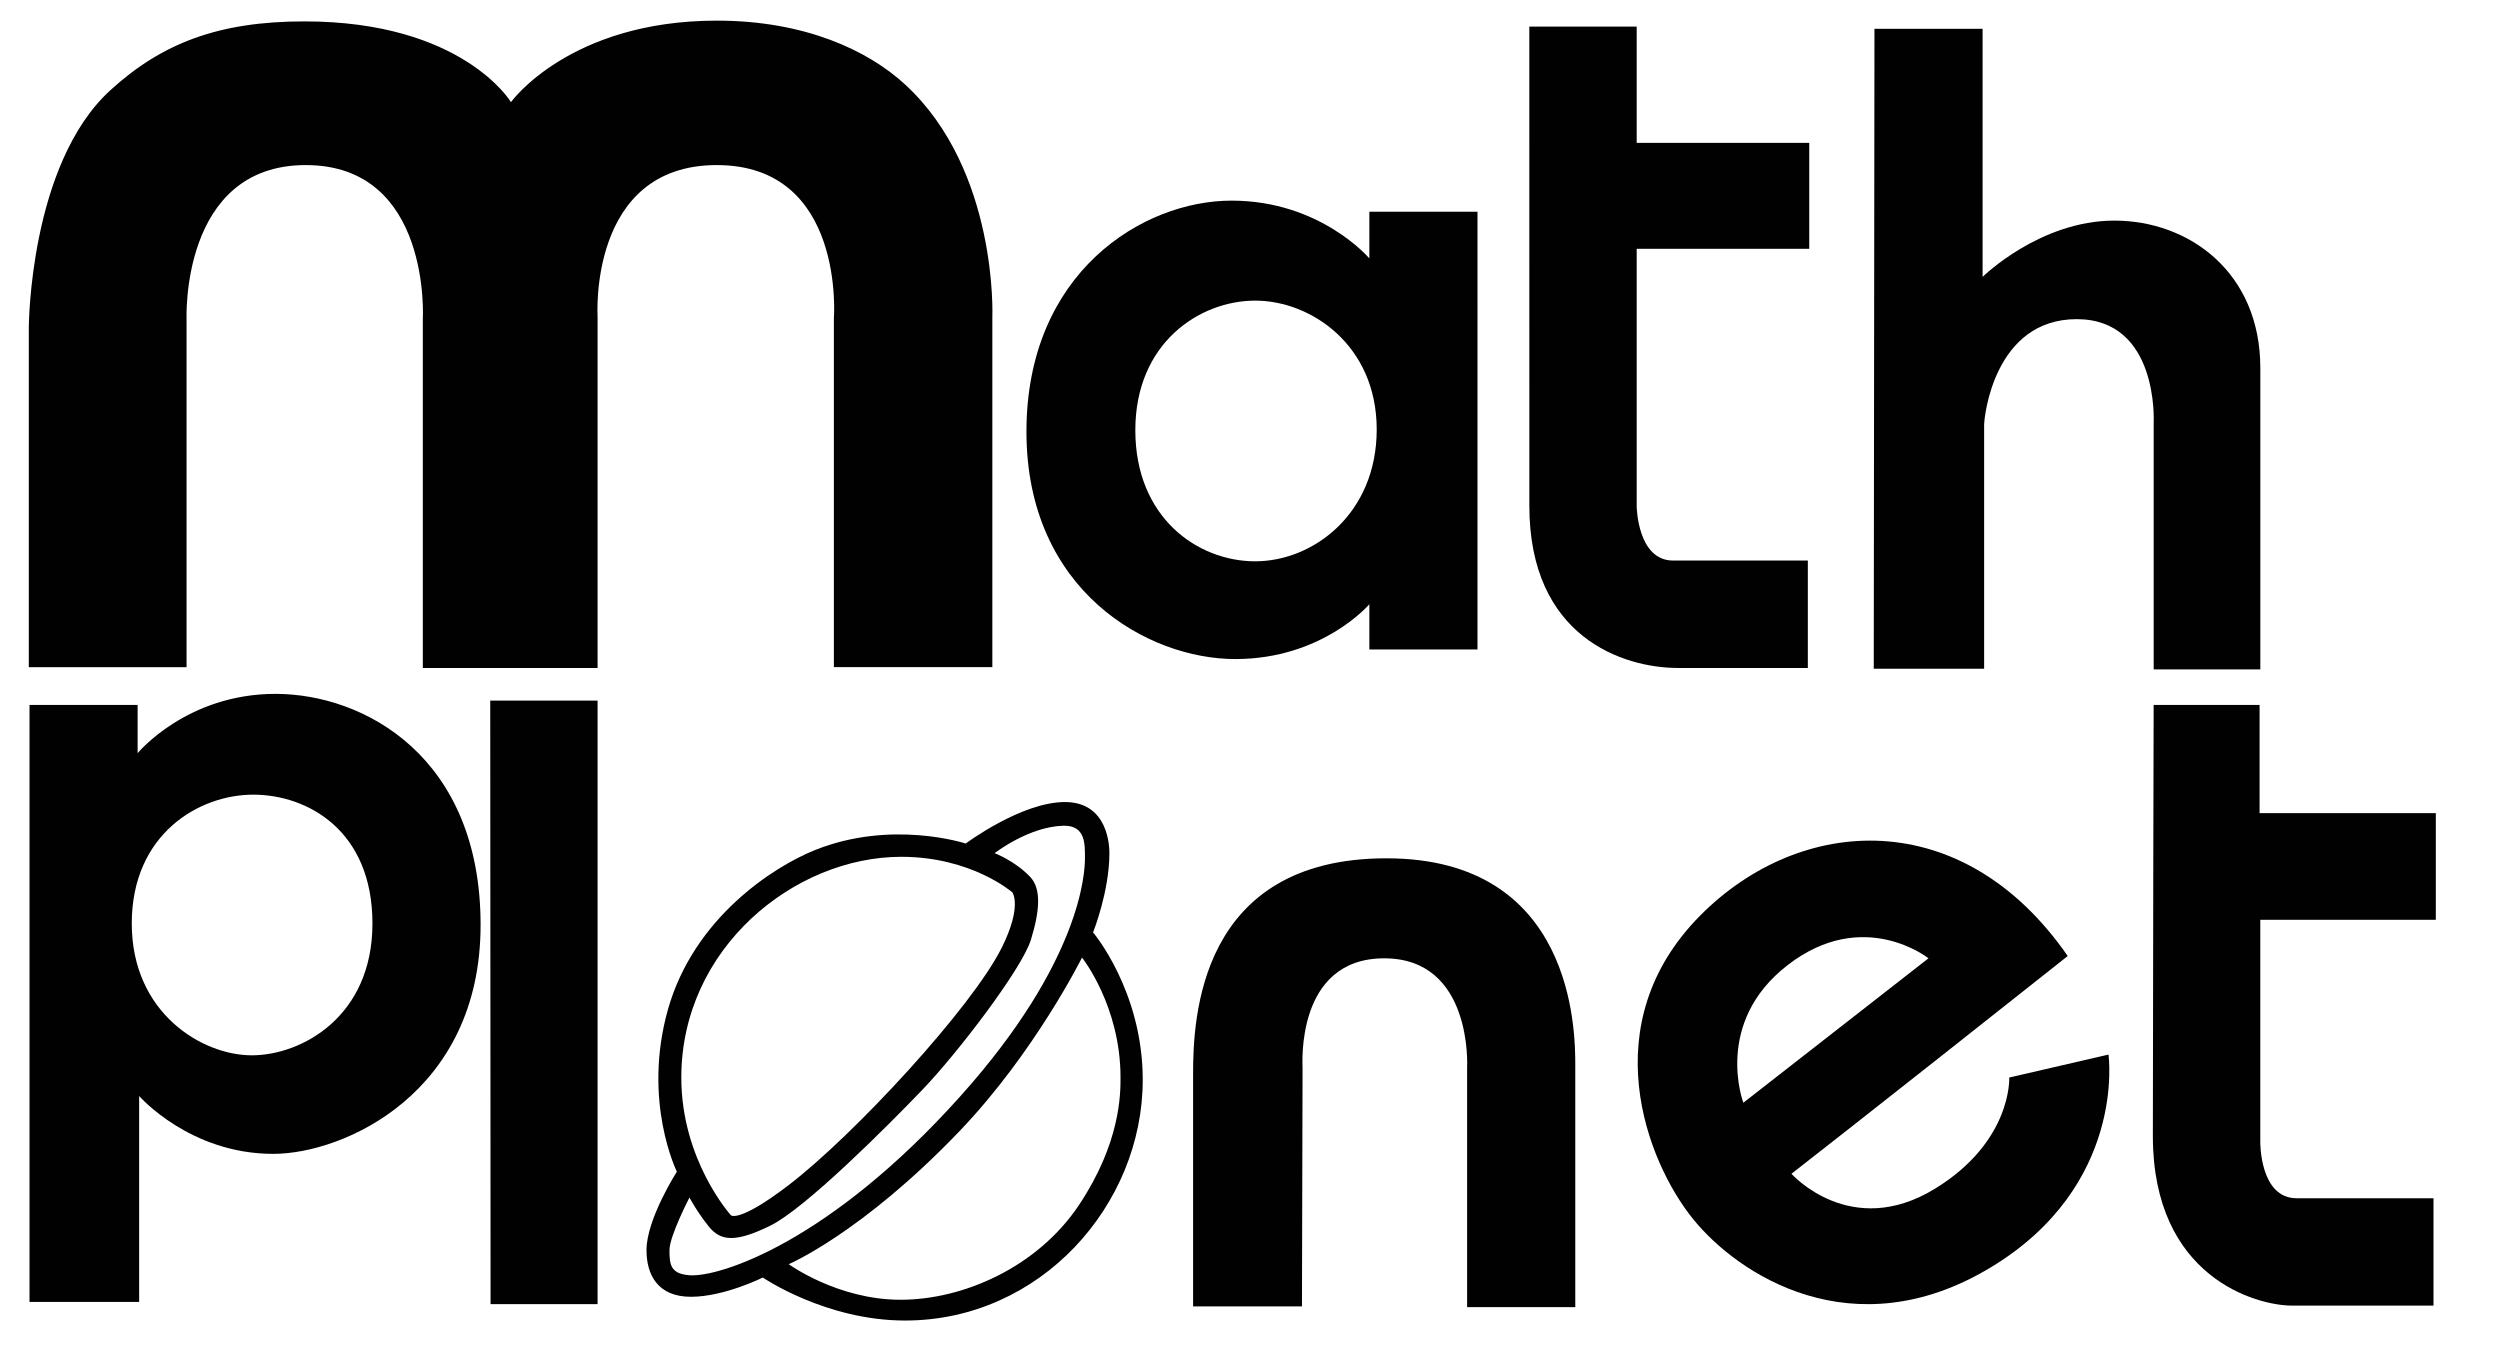 <?xml version="1.0" encoding="utf-8"?>
<!-- Generator: Adobe Illustrator 16.0.0, SVG Export Plug-In . SVG Version: 6.00 Build 0)  -->
<!DOCTYPE svg PUBLIC "-//W3C//DTD SVG 1.1//EN" "http://www.w3.org/Graphics/SVG/1.1/DTD/svg11.dtd">
<svg version="1.1" id="Layer_3" xmlns="http://www.w3.org/2000/svg" xmlns:xlink="http://www.w3.org/1999/xlink" x="0px" y="0px"
	 width="84.958px" height="46px" viewBox="0 0 84.958 46" enable-background="new 0 0 84.958 46" xml:space="preserve">
<path fill="#010101" d="M6.34,22.674H0.979V11.122c0,0,0.017-5.538,2.769-8.054c1.763-1.611,3.7-2.341,6.594-2.341
	c5.385,0,7.022,2.743,7.022,2.743s1.989-2.769,6.997-2.769c2.971,0,5.138,1.001,6.418,2.189c3.146,2.919,2.944,7.877,2.944,7.877
	v11.905h-5.385V10.819c0,0,0.402-5.209-3.978-5.209c-4.379,0-4.052,5.159-4.052,5.159V22.7h-5.939V10.846
	c0,0,0.302-5.236-3.978-5.236c-4.277,0-4.051,5.26-4.051,5.26V22.674z"/>
<path fill="#010101" d="M46.535,7.195v1.586c0,0-1.66-1.963-4.681-1.963s-6.972,2.441-6.972,7.853c0,5.411,4.127,7.726,7.097,7.726
	c2.97,0,4.556-1.863,4.556-1.863v1.536h3.675V7.195H46.535z M42.658,19.075c-1.962,0-4.076-1.485-4.076-4.455
	c0-2.97,2.188-4.404,4.076-4.404c1.889,0,4.127,1.51,4.127,4.379C46.785,17.464,44.623,19.075,42.658,19.075z"/>
<path fill="#010101" d="M51.971,0.904h3.649v3.95h5.864v3.6h-5.864v8.759c0,0,0.024,1.836,1.234,1.836c1.207,0,4.582,0,4.582,0V22.7
	c0,0-2.517,0-4.405,0s-5.059-1.058-5.059-5.512C51.971,13.01,51.971,0.904,51.971,0.904z"/>
<path fill="#010101" d="M63.7,0.979h3.675V9.41c0,0,1.938-1.913,4.479-1.913c2.543,0,4.959,1.762,4.959,5.009
	c0,3.247,0,10.243,0,10.243h-3.624v-8.405c0,0,0.177-3.498-2.616-3.498c-2.795,0-3.146,3.297-3.146,3.599s0,8.28,0,8.28h-3.751
	L63.7,0.979z"/>
<polygon fill="#010101" points="16.66,23.809 20.308,23.809 20.308,44.319 16.671,44.319 "/>
<path fill="#010101" d="M44.245,44.395h-3.7c0,0,0-6.015,0-7.904c0-1.887,0.202-7.323,6.57-7.323c6.366,0,6.418,5.852,6.418,7.021
	c0,1.172,0,8.232,0,8.232h-3.676v-8.155c0,0,0.202-3.699-2.817-3.699c-3.021,0-2.775,3.616-2.775,3.743S44.245,44.395,44.245,44.395
	z"/>
<path fill="#010101" d="M71.653,35.838l-3.372,0.78c0,0,0.105,2.164-2.518,3.774c-2.869,1.763-4.884-0.503-4.884-0.503
	s2.367-1.837,9.389-7.4c-3.574-5.16-9.083-4.806-12.483-1.383c-3.651,3.675-1.836,8.356-0.252,10.317
	c1.531,1.896,5.438,4.456,10.094,1.662C72.284,40.292,71.653,35.838,71.653,35.838z M60.754,32.794
	c2.573-1.988,4.782-0.228,4.782-0.228l-6.292,4.909C59.245,37.474,58.212,34.755,60.754,32.794z"/>
<path fill="#010101" d="M73.188,23.957h3.6v3.676h5.989v3.624h-5.965v7.551c0,0-0.024,1.912,1.233,1.912c1.26,0,4.653,0,4.653,0
	v3.649c0,0-3.596,0-4.806,0c-1.208,0-4.731-0.956-4.731-5.763C73.163,33.798,73.188,23.957,73.188,23.957z"/>
<path fill="#010101" d="M9.36,23.58c-3.021,0-4.683,2.015-4.683,2.015v-1.638H1.003v20.287h3.726v-6.998
	c0,0,1.712,1.966,4.556,1.966c2.392,0,7.047-2.064,7.047-7.778C16.333,25.722,12.38,23.58,9.36,23.58z M8.555,35.863
	c-1.686,0-4.077-1.436-4.077-4.479c0-3.046,2.29-4.379,4.127-4.379c1.837,0,4.052,1.208,4.052,4.379
	C12.657,34.556,10.241,35.863,8.555,35.863z"/>
<path fill="#010101" d="M37.146,31.686c0,0,0.555-1.385,0.555-2.693c0-0.202-0.025-1.737-1.511-1.737
	c-1.485,0-3.372,1.41-3.372,1.41s-2.516-0.829-5.135,0.227c-1.387,0.56-4.102,2.29-4.984,5.412c-0.88,3.121,0.303,5.512,0.303,5.512
	s-1.032,1.61-1.032,2.666c0,0.831,0.377,1.586,1.51,1.586c1.132,0,2.442-0.654,2.442-0.654s2.139,1.461,4.833,1.461
	c4.605,0,8.079-3.927,8.079-8.181C38.833,33.673,37.146,31.686,37.146,31.686z M30.628,29.117c2.391,0,3.775,1.208,3.775,1.208
	s0.343,0.458-0.352,1.863c-1.007,2.039-5.059,6.419-7.274,8.104c-1.673,1.275-1.938,1.007-1.938,1.007s-1.686-1.862-1.686-4.681
	C23.153,32.213,27.003,29.117,30.628,29.117z M23.43,43.337c-0.652-0.048-0.679-0.376-0.679-0.855c0-0.479,0.679-1.785,0.679-1.785
	s0.251,0.478,0.655,0.981c0.403,0.504,0.907,0.554,2.089-0.024c1.183-0.579,3.952-3.349,5.159-4.607
	c1.21-1.257,3.398-4.127,3.7-5.108c0.302-0.982,0.361-1.734-0.025-2.14c-0.528-0.554-1.208-0.805-1.208-0.805
	s1.158-0.905,2.341-0.933c0.755-0.016,0.729,0.631,0.729,1.109s-0.125,3.498-4.229,8.078C28.184,42.226,24.437,43.413,23.43,43.337z
	 M30.603,44.17c-2.139,0-3.8-1.209-3.8-1.209s2.492-1.057,5.813-4.53c2.547-2.662,4.154-5.889,4.154-5.889s1.309,1.636,1.309,4.077
	c0,0.553,0,2.213-1.41,4.329C35.259,43.061,32.743,44.17,30.603,44.17z"/>
</svg>
